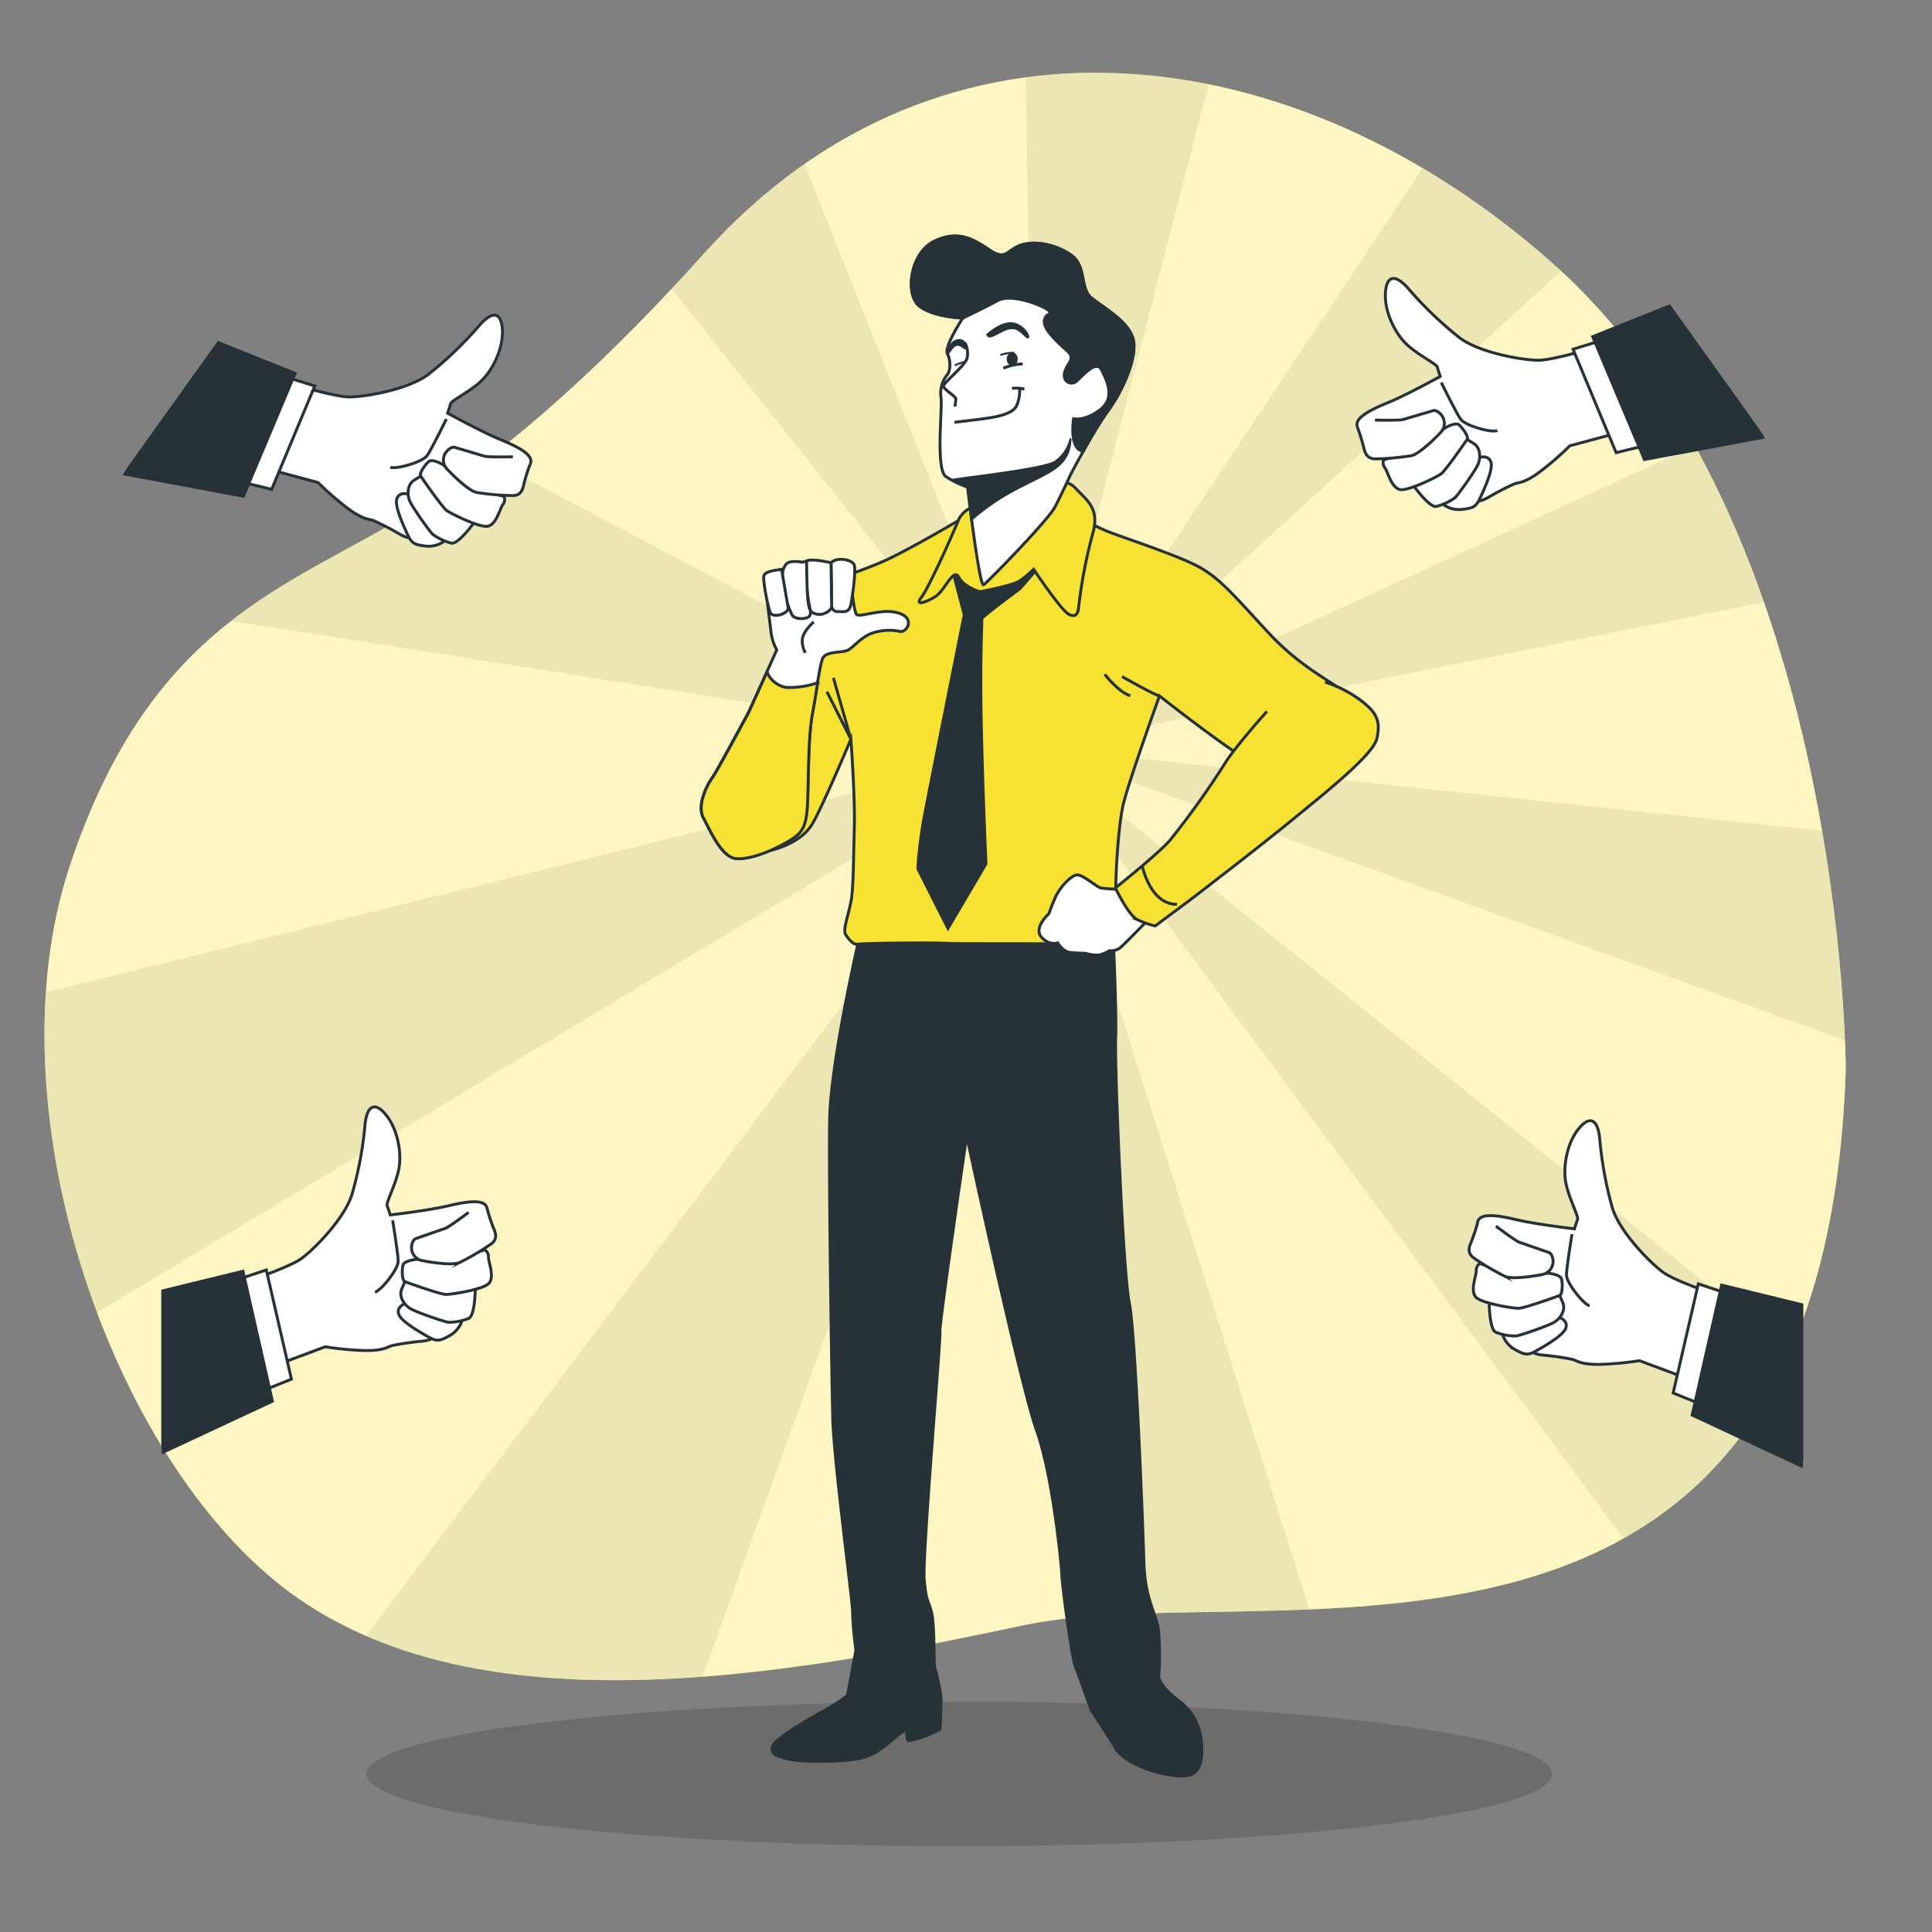 <svg xmlns="http://www.w3.org/2000/svg" viewBox="0 0 500 500"><rect x="0" y="0" width="500" height="500" fill="#808080" stroke="none"/><g id="freepik--background-simple--inject-14"><path d="M477.68,276.66s-.07-140.93-75.55-208.24C335.5,9,243.77-3.07,182.17,65.64c-21.95,24.48-48.49,50-76.06,67.1-30.9,19.18-67,27.94-88.07,91.44s11.54,156.63,59.32,189.6,122.65,20.72,187,6.93S472.07,451.54,477.68,276.66Z" style="fill:#F7E233"></path><path d="M477.68,276.66s-.07-140.93-75.55-208.24C335.5,9,243.77-3.07,182.17,65.64c-21.95,24.48-48.49,50-76.06,67.1-30.9,19.18-67,27.94-88.07,91.44s11.54,156.63,59.32,189.6,122.65,20.72,187,6.93S472.07,451.54,477.68,276.66Z" style="fill:#fff;opacity:0.7"></path></g><g id="freepik--Shadow--inject-14"><ellipse cx="248.26" cy="459.1" rx="153.39" ry="18.71" style="opacity:0.16"></ellipse></g><g id="freepik--Sunburst--inject-14"><path d="M402.13,68.41a216.26,216.26,0,0,0-33.95-24.89l-99.82,150L404,70.13C403.39,69.55,402.77,69,402.13,68.41ZM312.8,21.81A142.4,142.4,0,0,0,265.47,20l2.89,173.51ZM208.18,42.46a150.64,150.64,0,0,0-26,23.18q-4.06,4.55-8.35,9.12l94.54,118.77Zm-81.89,76.22a243.68,243.68,0,0,1-20.17,14.06C91.15,142,75,148.87,59.85,160.68l208.51,32.85ZM11.89,256.81c-1.83,27.07,3.3,56.37,13.23,82.87L268.36,193.53Zm256.47-63.28L94.71,423.36c25.26,11,55.63,13,87.1,10.58Zm0,0,8.26,225.28c17.85-1.91,39.65-1.32,62.23-2.29ZM463.3,349.63,268.36,193.53,420.14,398.14C437.81,388.25,453,373.06,463.3,349.63ZM471.55,215,268.36,193.53l209.13,75.73A432,432,0,0,0,471.55,215Zm-32.91-99.68L268.36,193.53l188.15-37.68A263.68,263.68,0,0,0,438.64,115.32Z" style="opacity:0.07"></path></g><g id="freepik--hand-4--inject-14"><path d="M444.6,335.28s-10.79-3.65-14-5.88-11.42-10.47-13.33-16.82A97.43,97.43,0,0,1,414,294.65c-.48-4.92-2.54-6.19-5.56-2.38s-4,10-3.17,14,3.33,8.57,3,9.37-.8,2.38-.8,2.38-9.68-1.11-15.07-2.38-9.68-1.75-10,.79.79,6.51,1.11,9.21,4.44,14.6,6.51,17.29a33.59,33.59,0,0,0,5.07,5.72c1.27.95,1.27,1.74,4.29,2.06a69.8,69.8,0,0,1,7.62,1.11c1.11.32,2.22,1.43,7.46,1.27a79.77,79.77,0,0,0,9.83-.95L440,358Z" style="fill:#fff;stroke:#263238;stroke-miterlimit:10;stroke-width:0.75px"></path><polygon points="439.52 332.26 433.01 360.51 443.65 364.79 449.04 335.44 439.52 332.26" style="fill:#fff;stroke:#263238;stroke-miterlimit:10;stroke-width:0.75px"></polygon><polygon points="466.32 337.66 445.55 332.58 437.93 366.22 466.2 379.41 466.32 376.86 466.32 337.66" style="fill:#263238;stroke:#263238;stroke-miterlimit:10;stroke-width:0.75px"></polygon><path d="M406.83,319.41S405.4,328,405.4,330s4.44,7.62,6,7.93" style="fill:none;stroke:#263238;stroke-miterlimit:10;stroke-width:0.75px"></path><path d="M403.65,341s2.23.79,1.59,2.7-5.4,4.6-7.62,5.87-3,1.11-5.55-.32a6.86,6.86,0,0,1-3.18-3.81,32.77,32.77,0,0,0,4.77-.47Z" style="fill:#fff;stroke:#263238;stroke-miterlimit:10;stroke-width:0.75px"></path><path d="M385.4,336.86s0,7.3,1.75,7.94a14.18,14.18,0,0,0,5.24.95c1.11-.16,8.57-2.7,10-3.65s2.86-3,2.07-4.92l-.8-1.9a43.92,43.92,0,0,1-7.3.63c-4,0-10.63-1.27-11.11-.79S385.4,336.86,385.4,336.86Z" style="fill:#fff;stroke:#263238;stroke-miterlimit:10;stroke-width:0.75px"></path><path d="M383,327a2.07,2.07,0,0,0-.95,1.91c0,1.43-1.9,5.71.32,7.14s9.2,2.54,10.63,2.54,9.84-3,10.63-3.33.8-3.18.48-4.29-3.17-1.43-3.17-1.43S388.74,329.25,383,327Z" style="fill:#fff;stroke:#263238;stroke-miterlimit:10;stroke-width:0.75px"></path><path d="M387.15,317.34s5.08,3.81,6,4.13l7.78,2.7s1,.47,1,2.38a3.43,3.43,0,0,1-3,3.33c-1.58.32-7.3,1.27-9.36.48a64.7,64.7,0,0,1-8.09-4.76c-1.43-1-1.59-2.23-.8-4a46.45,46.45,0,0,0,1.75-5.24" style="fill:#fff;stroke:#263238;stroke-miterlimit:10;stroke-width:0.75px"></path></g><g id="freepik--hand-3--inject-14"><path d="M413,89.88s-10.91,3.31-14.78,3.35-15.39-1.87-20.63-5.93a96.81,96.81,0,0,1-13.14-12.64c-3.25-3.73-5.67-3.56-5.91,1.29s2.59,10.44,5.55,13.21,7.69,5,7.9,5.86.74,2.4.74,2.4-8.52,4.73-13.65,6.83-8.89,4.22-7.67,6.47,4.43,4.83,6.26,6.84,12.11,9.28,15.36,10.28a33.9,33.9,0,0,0,7.45,1.69c1.59,0,2,.68,4.69-.81a66.09,66.09,0,0,1,6.84-3.53c1.09-.39,2.64-.13,6.8-3.31a79.58,79.58,0,0,0,7.45-6.5l16.2-4.37Z" style="fill:#fff;stroke:#263238;stroke-miterlimit:10;stroke-width:0.75px"></path><polygon points="407.1 90.38 418.25 117.14 429.39 114.44 416.69 87.42 407.1 90.38" style="fill:#fff;stroke:#263238;stroke-miterlimit:10;stroke-width:0.75px"></polygon><polygon points="432.04 79.18 412.19 87.13 425.57 118.92 456.23 113.2 454.85 111.06 432.04 79.18" style="fill:#263238;stroke:#263238;stroke-miterlimit:10;stroke-width:0.75px"></polygon><path d="M373,99s3.83,7.8,5,9.48,8,3.61,9.52,2.94" style="fill:none;stroke:#263238;stroke-miterlimit:10;stroke-width:0.75px"></path><path d="M383,118.35s2.27-.65,2.86,1.27-1.71,6.88-2.78,9.21-1.8,2.66-4.7,3a6.81,6.81,0,0,1-4.8-1.25,31.7,31.7,0,0,0,3.6-3.16Z" style="fill:#fff;stroke:#263238;stroke-miterlimit:10;stroke-width:0.75px"></path><path d="M365.77,125.61s4.24,5.94,6,5.44a14.35,14.35,0,0,0,4.82-2.27c.81-.78,5.4-7.18,6-8.79s.57-4.11-1.18-5.2l-1.75-1.09a44.23,44.23,0,0,1-5.57,4.77c-3.23,2.3-9.39,5.15-9.5,5.81S365.77,125.61,365.77,125.61Z" style="fill:#fff;stroke:#263238;stroke-miterlimit:10;stroke-width:0.75px"></path><path d="M358.1,119a2.09,2.09,0,0,0,.34,2.11c.83,1.16,1.77,5.75,4.41,5.62s9-3.29,10.13-4.12,6.24-8.18,6.71-8.9-1.21-3-2.11-3.76-3.41.69-3.41.69S364,117.48,358.1,119Z" style="fill:#fff;stroke:#263238;stroke-miterlimit:10;stroke-width:0.75px"></path><path d="M355.83,108.72s6.34.14,7.3-.15,7.9-2.33,7.9-2.33,1.05-.17,2.16,1.38a3.41,3.41,0,0,1-.52,4.46c-1.1,1.19-5.19,5.28-7.33,5.84a65.34,65.34,0,0,1-9.36.84c-1.71,0-2.58-.89-3-2.77a46.88,46.88,0,0,0-1.63-5.27" style="fill:#fff;stroke:#263238;stroke-miterlimit:10;stroke-width:0.75px"></path></g><g id="freepik--hand-2--inject-14"><path d="M63.84,331.69s10.79-3.65,14-5.87S89.23,315.34,91.13,309a96.54,96.54,0,0,0,3.34-17.93c.47-4.92,2.54-6.19,5.55-2.38s4,10,3.17,14-3.33,8.57-3,9.36.79,2.38.79,2.38,9.68-1.11,15.08-2.38,9.68-1.75,10,.79-.8,6.51-1.11,9.21-4.45,14.6-6.51,17.3a33.39,33.39,0,0,1-5.08,5.71c-1.27,1-1.27,1.75-4.28,2.06a72,72,0,0,0-7.62,1.11c-1.11.32-2.22,1.43-7.46,1.27a79.8,79.8,0,0,1-9.84-.95l-15.71,5.87Z" style="fill:#fff;stroke:#263238;stroke-miterlimit:10;stroke-width:0.75px"></path><polygon points="68.92 328.67 75.42 356.92 64.79 361.21 59.39 331.85 68.92 328.67" style="fill:#fff;stroke:#263238;stroke-miterlimit:10;stroke-width:0.75px"></polygon><polygon points="42.11 334.07 62.88 328.99 70.5 362.63 42.24 375.82 42.11 373.27 42.11 334.07" style="fill:#263238;stroke:#263238;stroke-miterlimit:10;stroke-width:0.75px"></polygon><path d="M101.61,315.82s1.43,8.57,1.43,10.63-4.45,7.62-6,7.94" style="fill:none;stroke:#263238;stroke-miterlimit:10;stroke-width:0.75px"></path><path d="M104.78,337.4s-2.22.8-1.59,2.7,5.4,4.6,7.62,5.87,3,1.11,5.56-.32a6.78,6.78,0,0,0,3.17-3.8,31.43,31.43,0,0,1-4.76-.48Z" style="fill:#fff;stroke:#263238;stroke-miterlimit:10;stroke-width:0.75px"></path><path d="M123,333.28s0,7.3-1.74,7.93a14,14,0,0,1-5.24,1c-1.11-.16-8.57-2.69-10-3.65s-2.86-3-2.06-4.92l.79-1.9a43.92,43.92,0,0,0,7.3.63c4,0,10.63-1.27,11.11-.79S123,333.28,123,333.28Z" style="fill:#fff;stroke:#263238;stroke-miterlimit:10;stroke-width:0.75px"></path><path d="M125.41,323.44a2,2,0,0,1,1,1.9c0,1.43,1.91,5.71-.31,7.14S116.84,335,115.41,335s-9.84-3-10.63-3.33-.79-3.18-.47-4.29,3.17-1.42,3.17-1.42S119.7,325.66,125.41,323.44Z" style="fill:#fff;stroke:#263238;stroke-miterlimit:10;stroke-width:0.75px"></path><path d="M121.29,313.76s-5.08,3.8-6,4.12-7.78,2.7-7.78,2.7-1,.48-1,2.38a3.42,3.42,0,0,0,3,3.33c1.59.32,7.3,1.27,9.37.48A64.21,64.21,0,0,0,127,322c1.43-.95,1.59-2.22.79-4a47.14,47.14,0,0,1-1.74-5.24" style="fill:#fff;stroke:#263238;stroke-miterlimit:10;stroke-width:0.75px"></path></g><g id="freepik--hand-1--inject-14"><path d="M75.57,99.38s10.9,3.31,14.78,3.35,15.38-1.87,20.63-5.93a96.81,96.81,0,0,0,13.14-12.64c3.25-3.73,5.67-3.56,5.9,1.29s-2.59,10.44-5.54,13.21-7.7,5-7.9,5.86-.74,2.4-.74,2.4,8.52,4.72,13.65,6.83,8.89,4.21,7.67,6.46-4.43,4.83-6.26,6.84-12.11,9.29-15.36,10.29a33.9,33.9,0,0,1-7.45,1.69c-1.59,0-2,.68-4.69-.82a71.62,71.62,0,0,0-6.84-3.53c-1.09-.38-2.64-.13-6.81-3.3a80.2,80.2,0,0,1-7.44-6.5l-16.2-4.37Z" style="fill:#fff;stroke:#263238;stroke-miterlimit:10;stroke-width:0.75px"></path><polygon points="81.46 99.88 70.31 126.64 59.17 123.94 71.87 96.92 81.46 99.88" style="fill:#fff;stroke:#263238;stroke-miterlimit:10;stroke-width:0.75px"></polygon><polygon points="56.52 88.68 76.37 96.63 62.99 128.42 32.33 122.7 33.71 120.55 56.52 88.68" style="fill:#263238;stroke:#263238;stroke-miterlimit:10;stroke-width:0.75px"></polygon><path d="M115.53,108.45s-3.83,7.8-5,9.47-8,3.61-9.52,3" style="fill:none;stroke:#263238;stroke-miterlimit:10;stroke-width:0.75px"></path><path d="M105.55,127.85s-2.27-.65-2.86,1.27,1.71,6.88,2.78,9.2,1.8,2.66,4.7,3a6.87,6.87,0,0,0,4.8-1.25,31.7,31.7,0,0,1-3.6-3.16Z" style="fill:#fff;stroke:#263238;stroke-miterlimit:10;stroke-width:0.75px"></path><path d="M122.79,135.11s-4.25,5.94-6,5.44a14.06,14.06,0,0,1-4.82-2.28c-.81-.77-5.4-7.18-6-8.78s-.56-4.12,1.19-5.2l1.75-1.09a42.87,42.87,0,0,0,5.57,4.76c3.23,2.31,9.39,5.16,9.5,5.82S122.79,135.11,122.79,135.11Z" style="fill:#fff;stroke:#263238;stroke-miterlimit:10;stroke-width:0.75px"></path><path d="M130.45,128.49a2.07,2.07,0,0,1-.33,2.11c-.83,1.16-1.78,5.75-4.41,5.62s-9-3.29-10.13-4.12-6.25-8.18-6.71-8.9,1.2-3,2.11-3.76,3.41.68,3.41.68S124.51,127,130.45,128.49Z" style="fill:#fff;stroke:#263238;stroke-miterlimit:10;stroke-width:0.75px"></path><path d="M132.73,118.22s-6.35.14-7.31-.15-7.89-2.34-7.89-2.34-1-.16-2.16,1.39a3.42,3.42,0,0,0,.51,4.46c1.11,1.18,5.2,5.28,7.34,5.84a63.85,63.85,0,0,0,9.36.83c1.71.06,2.58-.88,2.95-2.76a47.29,47.29,0,0,1,1.63-5.28" style="fill:#fff;stroke:#263238;stroke-miterlimit:10;stroke-width:0.75px"></path></g><g id="freepik--Character--inject-14"><path d="M222,244.35s-7,30.66-7.28,45.08.52,66.39.79,77.54,5.17,47.34,5.17,50.6.82,9.52.82,9.52l-2.18,11.7a45.51,45.51,0,0,1-6.8,4.35c-4.9,2.72-10.61,6.26-12.24,8.16h0a1.89,1.89,0,0,0,.74,3,20.65,20.65,0,0,0,6.06,1.37c4.62.27,12.24.27,16.32-.82s7.35-4.62,9.25-6l1.91-1.36.27,3a25.91,25.91,0,0,0,2.72-.55,25.23,25.23,0,0,0,5.71-2.44s.27-4.63.27-7.35-1.36-7.62-1.63-8.7,0-10.89-.81-14.15-1.36-2.45-1.91-8.43,4.35-62.58,4.08-64.21S250.18,294,250.18,294s13.75,64,18.1,76.25,6.53,35.91,6.53,37.55,2.45,20.94,3.54,23.67,4.08,11.15,4.08,11.15,4.35,6.53,6.25,9.79,8.44,6,13.33,6.8,8.71,1.09,9-5.44-2.17-10.88-6.26-13.87-4.89-5.71-4.89-5.71a81.15,81.15,0,0,0,0-12c-.55-4.63-3.54-8.17-3.81-17.69s-2.18-59.58-3.81-67.47-3.78-60.67-3.51-68-.69-27.81-.69-27.81l-66.24-.75Z" style="fill:#263238;stroke:#263238;stroke-miterlimit:10;stroke-width:0.75px"></path><path d="M248,134.74s-10.11,6-17.27,9.54-15.9,5.6-16.79,7.61-16.34,34.93-19.25,39.4-9.85,13.21-8.51,18.13,6.94,11.64,10.52,11.2,10.75-2.47,13.66-7.61,9.85-21.72,9.85-21.72,1.12,15.45.89,23.06-.22,13.88-.67,17.68-2.46,8.51-1.57,9.85,2,2.69,3.14,2.47,17.91-.45,23-.23,28.43,0,33.36.23,9.18-2.24,9.62-3.14,1.35-2.24.9-7.16.45-19.92,1.79-25.74,9.4-28.21,9.4-28.21,21.27,16.79,25.75,18.13,16.56-.67,20.59-5.59,5.37-8.74,2.91-12.09-11.42-6.49-20.82-16.57-13-14.77-19.47-17.91-19.7-7.38-22.84-8.73-4-2-6-2.91-6.72-2.68-15.45-2.91A45.16,45.16,0,0,0,248,134.74Z" style="fill:#F7E233;stroke:#263238;stroke-miterlimit:10;stroke-width:0.75px"></path><path d="M215.69,175.43c.31,1.08,4.51,15.86,4.51,15.86L214,179" style="fill:none;stroke:#263238;stroke-miterlimit:10;stroke-width:0.75px"></path><path d="M300.11,180.1c-.93,0-9.73-5-9.73-5" style="fill:none;stroke:#263238;stroke-miterlimit:10;stroke-width:0.75px"></path><path d="M285.9,174.51s3.55,4.63,6.64,5.55" style="fill:none;stroke:#263238;stroke-miterlimit:10;stroke-width:0.75px"></path><path d="M246.74,148.47l2.81,10.61s-8.9,44.49-10.3,52a113.3,113.3,0,0,0-1.72,13.73l7.8,15.45,9.84-16.7s-.94-21.07-1.25-37.92.31-25,.15-25.44,9.84-7.81,9.84-7.81,5.77-6.4,6.08-7.49-4.05.31-5,1.25a8.91,8.91,0,0,1-7.8,1.87c-4.06-.78-9.37-5.3-10.15-3.12A5.91,5.91,0,0,0,246.74,148.47Z" style="fill:#263238;stroke:#263238;stroke-miterlimit:10;stroke-width:0.75px"></path><path d="M253.45,130.37c-.47.31-4.21,1.25-5.46,4.37s-7.65,17.48-9.52,19.82,1.09,1.4,3.59-.16,4.68-7.64,6.08-5,5.47,3.74,5.47,3.74,8.42-1.56,10.3-2.81a27,27,0,0,0,3.59-3s7.18,10.77,9.2,11.7,2.35-.62,2.5-2.34a128.76,128.76,0,0,1,3.59-18.57c2-6.71-1.87-8.9-4.37-11.7s-5.31-.94-8.11-.63S253.45,130.37,253.45,130.37Z" style="fill:#F7E233;stroke:#263238;stroke-miterlimit:10;stroke-width:0.75px"></path><path d="M249.17,82.31s-4.88,7.41-4,9.21.9,4.16,0,5.42a7.59,7.59,0,0,0-1.63,6c.36,3.07-1.44,18.6,1.27,20.41a24.84,24.84,0,0,0,5.59,2.71s3.07,26,4.16,25.28S271.2,134.69,273,131.25s4-8.3,4-8.3,6.14-11.74,9.75-16.62,7.77-13.9,6.51-18.6-7.77-8.13-10.84-10.66-1.08-8.3-5.42-11.19-9.57-3.61-13-2.35-3.61,4-7.77,1.26-8.12-5.41-14.44-2.34-7.59,13.9-3.8,16.79S249.17,82.31,249.17,82.31Z" style="fill:#fff;stroke:#263238;stroke-miterlimit:10;stroke-width:0.75px"></path><path d="M282.4,77.07c-3.07-2.52-1.08-8.3-5.42-11.19s-9.57-3.61-13-2.35-3.61,4-7.77,1.26-8.12-5.41-14.44-2.34-7.59,13.9-3.8,16.79,11.2,3.07,11.2,3.07,5.42-2.53,9-4.51,11.74,1.26,13.18,2.53-.72.36-1.08,2.7,4.15,6.15,6.14,8-.36,3.07-.9,5.42,1.62,3.25,2.89,2.35,5.23-6,6.68-3.07,3.61,7.22-.36,10.29-6.87,2.35-6.87,2.35-1.29,7.82,2.46,8.43a116.83,116.83,0,0,1,6.39-10.42c3.62-4.87,7.77-13.9,6.51-18.6S285.47,79.6,282.4,77.07Z" style="fill:#263238;stroke:#263238;stroke-miterlimit:10;stroke-width:0.75px"></path><path d="M258.92,91.88a8.81,8.81,0,0,1,3.61-.54" style="fill:none;stroke:#263238;stroke-miterlimit:10;stroke-width:0.5px"></path><path d="M249.68,93.66a10,10,0,0,0-2.56.92" style="fill:none;stroke:#263238;stroke-miterlimit:10;stroke-width:0.5px"></path><path d="M249.74,88.73a5.89,5.89,0,0,1,.53,4c-.59,2-6.18,6.37-6.11,7.22s3.28,2.63,3.22,3.35-.26,1.91-.26,1.91" style="fill:none;stroke:#263238;stroke-miterlimit:10;stroke-width:0.75px"></path><ellipse cx="261.96" cy="92.93" rx="1.18" ry="1.45" style="fill:#263238;stroke:#263238;stroke-miterlimit:10;stroke-width:0.5px"></ellipse><path d="M259.66,95.3a14.62,14.62,0,0,1,5-1.12" style="fill:none;stroke:#263238;stroke-miterlimit:10;stroke-width:0.75px"></path><path d="M255.49,86.6s3.87-3.59,6.87-2.87,4.14,3.61,3.66,3.62-2-2.22-3.64-2.39-2.81.61-4.23,1.33S255.86,87.51,255.49,86.6Z" style="fill:#263238;stroke:#263238;stroke-miterlimit:10;stroke-width:0.5px"></path><path d="M250,89.45a1.77,1.77,0,0,0-2.24-1.38c-1.77.27-3.11,3.49-2.57,3.45s1.13-2.07,2.51-2.26S250,91.23,250,89.45Z" style="fill:#263238;stroke:#263238;stroke-miterlimit:10;stroke-width:0.5px"></path><path d="M247,109.29s2.83-.33,6.51-.79,8.86-1.18,9.72-3.81a9.9,9.9,0,0,0,.65-4" style="fill:none;stroke:#263238;stroke-miterlimit:10;stroke-width:0.75px"></path><path d="M261.89,100.49a11.27,11.27,0,0,1,3.22.2" style="fill:none;stroke:#263238;stroke-miterlimit:10;stroke-width:0.75px"></path><path d="M277.05,113.47a9.75,9.75,0,0,1-4,6c-3.28,2.09-27.37,4.48-26.57,4.78s3.93,1.8,3.93,1.8l.94,8.55a57.72,57.72,0,0,1,12.55-8.46C271.88,122,276.86,120.63,277.05,113.47Z" style="fill:#263238;stroke:#263238;stroke-miterlimit:10;stroke-width:0.5px"></path><path d="M290.49,230.24s-4.48-.22-5.6-.44-4.7-3.59-6.27-3.36-4.47,3.36-5.59,6-1.57,4-1.57,4-4,3.58-2,6,4.26,1.57,4.26,1.57,1.34,2.24,3.13,2.46a37.82,37.82,0,0,0,4,.23,10.52,10.52,0,0,0,3.58.45,8.21,8.21,0,0,0,2.69-1.12,3.9,3.9,0,0,0,2.69-.68c.82-.65,4.79-4.71,6.84-6.8l1.21-1.25Z" style="fill:#fff;stroke:#263238;stroke-miterlimit:10;stroke-width:0.75px"></path><path d="M327.87,184.13s-8.28,9.18-11,13.65a220,220,0,0,1-14.1,19.7c-3.13,3.58-14.1,12.32-14.1,12.32s3.35,7.16,5.82,8.28a24.83,24.83,0,0,0,4.47,1.56l9-6.71s17-13,26-20.37,21.49-17.24,22.39-21.49.22-6.49-4.25-9.85a31.58,31.58,0,0,0-9.18-4.7" style="fill:#F7E233;stroke:#263238;stroke-miterlimit:10;stroke-width:0.75px"></path><path d="M295.64,224.2s2,9.85,8.95,9.85" style="fill:none;stroke:#263238;stroke-miterlimit:10;stroke-width:0.75px"></path><path d="M198.1,151.67s.92,7.87,1.39,11.42a12.24,12.24,0,0,0,1.54,5.09s-7.25,16.2-7.56,16.67-7.87,14.66-9.11,16.35-4.16,7.1-2.31,10.5,4.78,10.34,8.64,10.49,9.26-2.16,13-4.32,4.94-3.55,5.25-9.72.15-17.28,1.24-23.15,1.85-12,2.62-14.35,5.25-1.54,6.79-2.47,2.93-2.93,5.71-4.17a13.59,13.59,0,0,1,7.56-.61c.93.31,2.62-1.08,2.16-2.78s-3.55-2.62-6.64-2.32-5.86,1.24-6.63.78-1.54-8.65-1.54-8.65-11,.93-14.82,1.08S198.1,151.67,198.1,151.67Z" style="fill:#fff;stroke:#263238;stroke-miterlimit:10;stroke-width:0.75px"></path><path d="M215.07,145.65s.16,10.19.16,11.11a1.56,1.56,0,0,0,1.69,1.54c.78-.15,2.78.62,3.25-1.69s1.38-8.8.92-10.34S216.46,144.11,215.07,145.65Z" style="fill:#fff;stroke:#263238;stroke-miterlimit:10;stroke-width:0.75px"></path><path d="M215.07,145.65s-4.93-1.23-6.32-.46.77,11.73.92,12.65,2.32,1.39,3.24,1.08,2.32-.92,2.32-2.16S215.07,145.65,215.07,145.65Z" style="fill:#fff;stroke:#263238;stroke-miterlimit:10;stroke-width:0.75px"></path><path d="M207.67,145.5s-3.24-.62-4.17.46-1.23,2.62-.93,5.4a26.53,26.53,0,0,0,2.47,7.87c.62.93,2.63,1.08,3.86.62s.77-2,.77-2-.62-.62-.77-5.4-.15-7.25-.15-7.25Z" style="fill:#fff;stroke:#263238;stroke-miterlimit:10;stroke-width:0.75px"></path><path d="M202.27,147.35c-.62.15-4.48.31-4.63,1.85s1.23,8.8,1.85,9.57,2.31.46,2.93.15,1.7-.77,1.54-1.7S202.27,147.35,202.27,147.35Z" style="fill:#fff;stroke:#263238;stroke-miterlimit:10;stroke-width:0.75px"></path><path d="M203.5,177.9a6.48,6.48,0,0,1-5-4c-2.12,4.72-4.82,10.69-5,11-.31.46-7.87,14.66-9.11,16.35s-4.16,7.1-2.31,10.5,4.78,10.34,8.64,10.49,9.26-2.16,13-4.32,4.94-3.55,5.25-9.72.15-17.28,1.24-23.15c.52-2.88,1-5.82,1.4-8.36A22.07,22.07,0,0,1,203.5,177.9Z" style="fill:#F7E233;stroke:#263238;stroke-miterlimit:10;stroke-width:0.75px"></path><path d="M210.6,160.93s-2.63,2.31-2.93,4.32a5.9,5.9,0,0,0,.77,3.7" style="fill:#fff;stroke:#263238;stroke-miterlimit:10;stroke-width:0.75px"></path></g></svg>